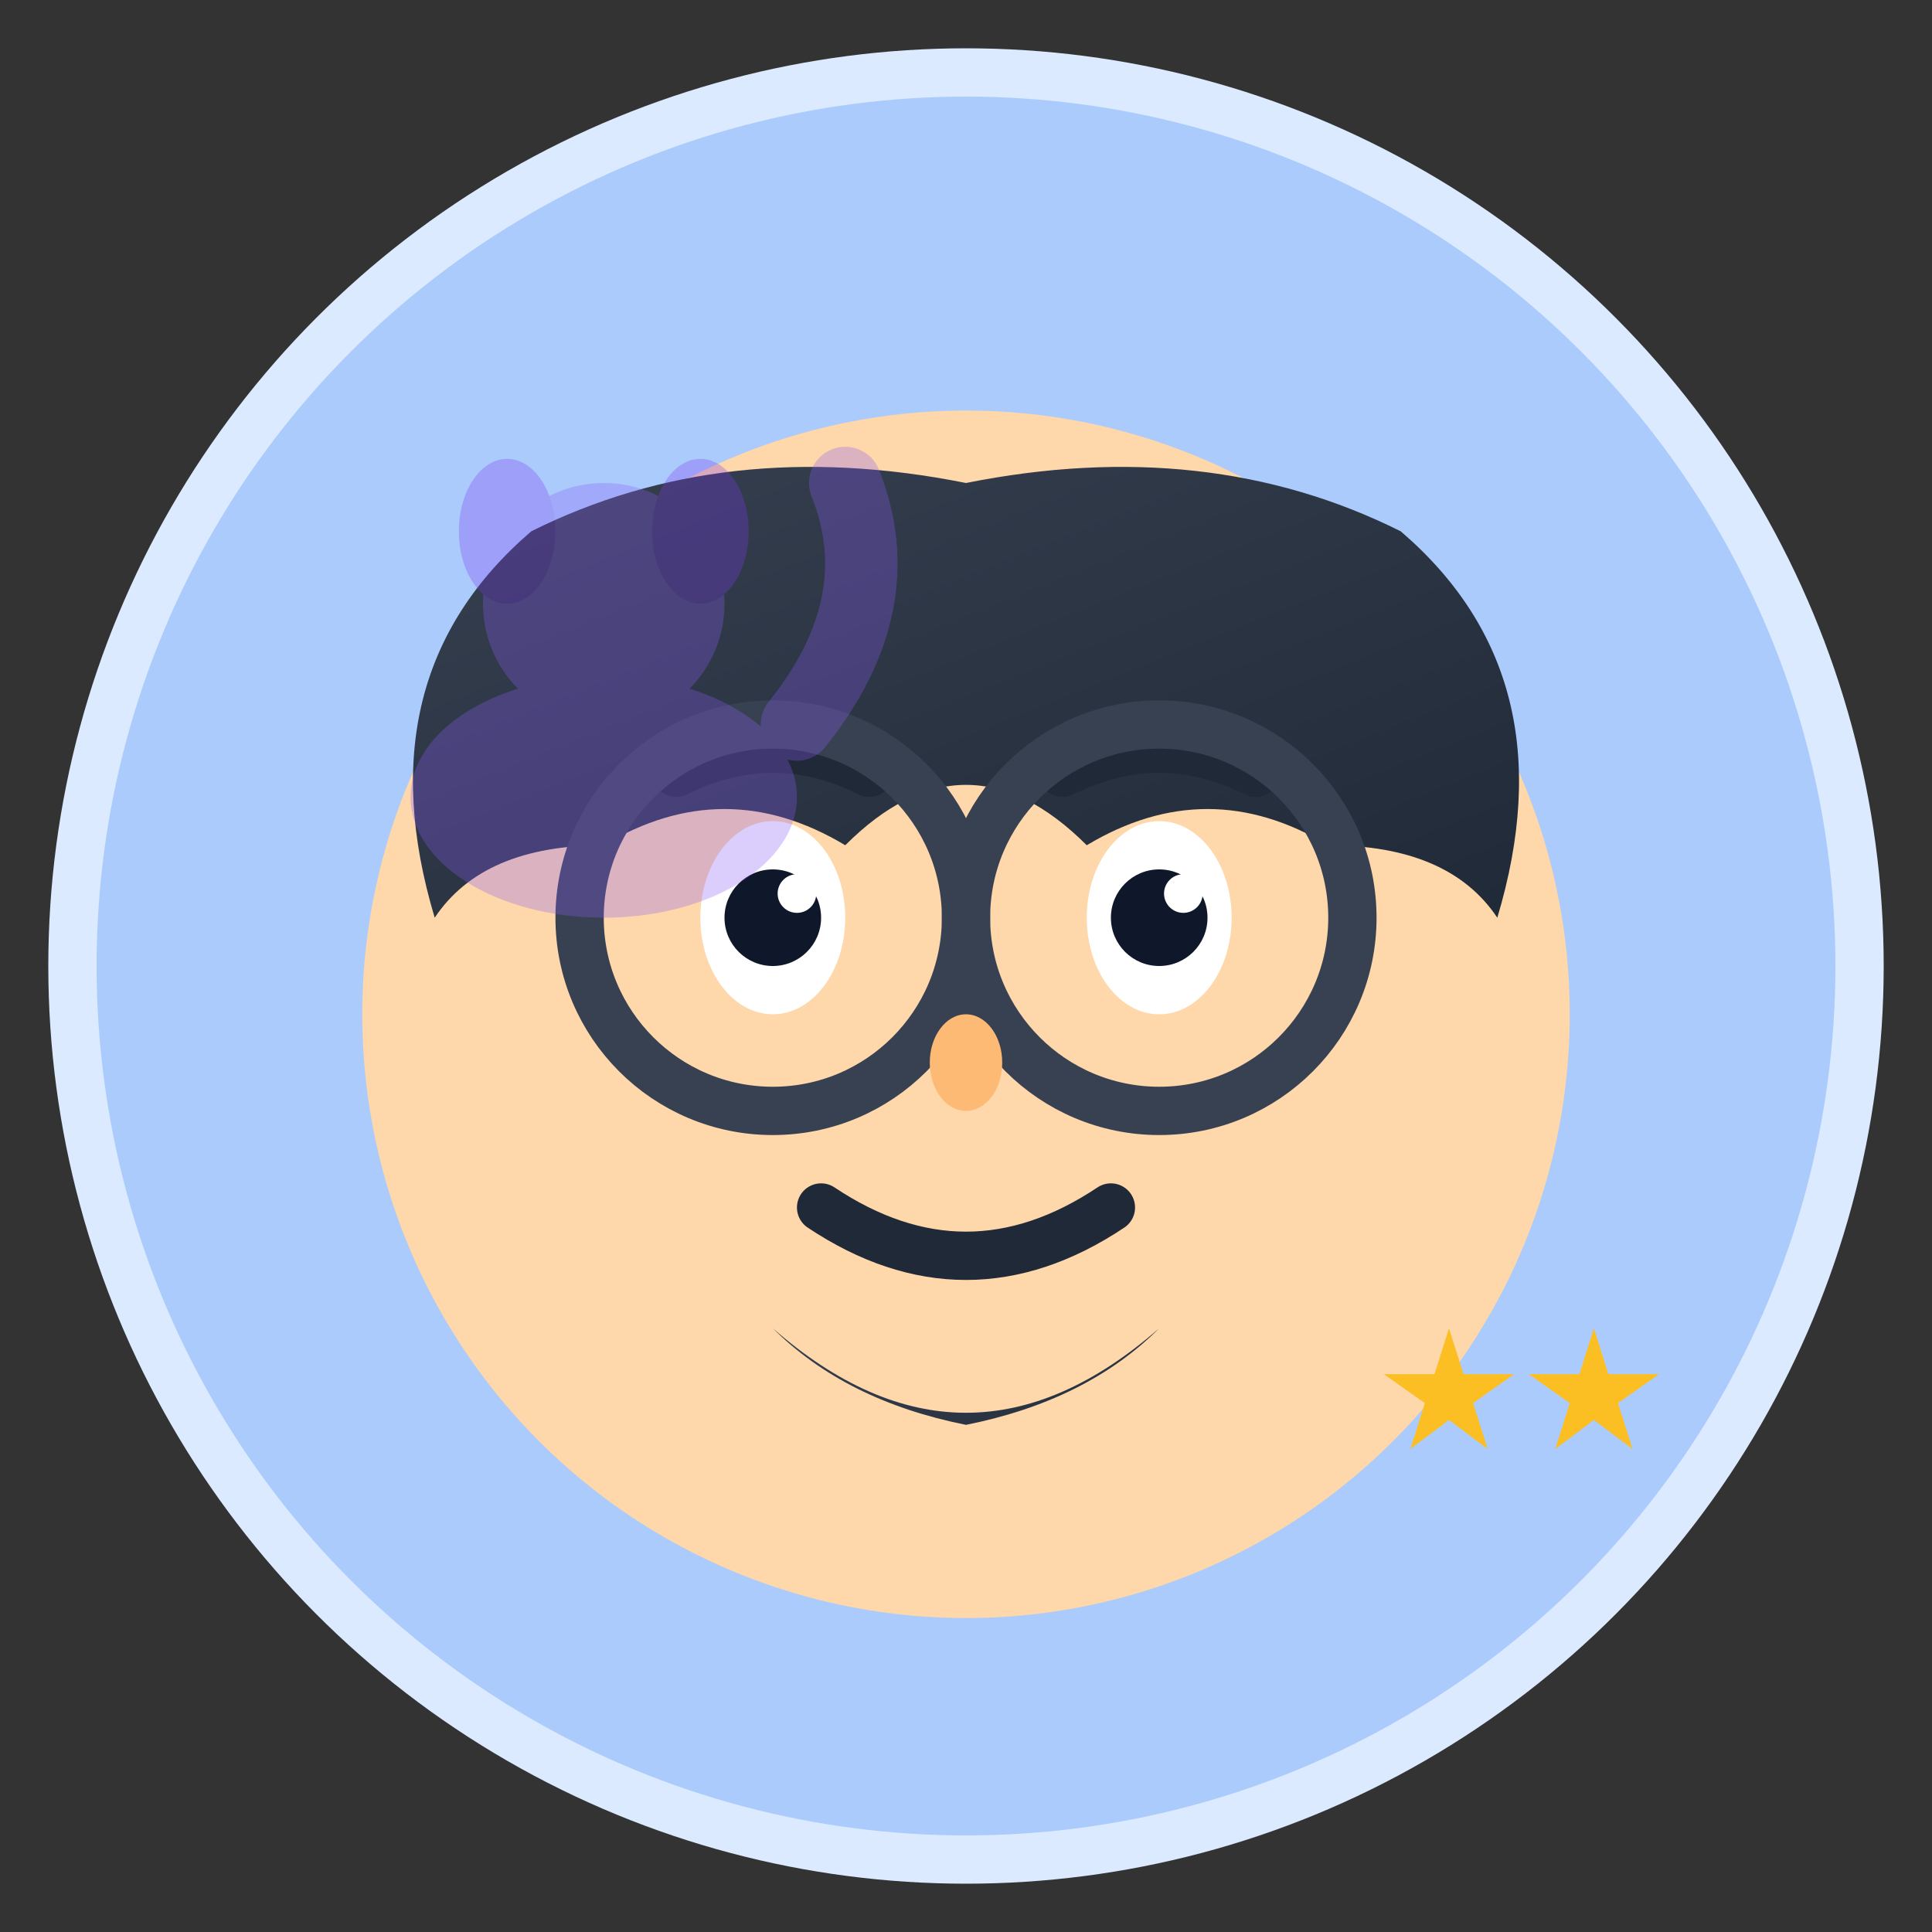 <svg width="80" height="80" viewBox="0 0 80 80" fill="none" xmlns="http://www.w3.org/2000/svg">
  <rect x="0" y="0" width="80" height="80" fill="#333333" stroke="none"/>
  <defs>
    <linearGradient id="hair-gradient2" x1="0%" y1="0%" x2="100%" y2="100%">
      <stop offset="0%" stop-color="#374151"/>
      <stop offset="100%" stop-color="#1f2937"/>
    </linearGradient>
  </defs>
  
  <!-- Background circle -->
  <circle cx="40" cy="40" r="38" fill="#dbeafe"/>
  <circle cx="40" cy="40" r="36" fill="#3b82f6" opacity="0.3"/>
  
  <!-- Face -->
  <circle cx="40" cy="42" r="25" fill="#fed7aa"/>
  
  <!-- Hair (short) -->
  <path d="M18 38 Q15 28 22 22 Q30 18 40 20 Q50 18 58 22 Q65 28 62 38 Q60 35 55 35 Q50 32 45 35 Q40 30 35 35 Q30 32 25 35 Q20 35 18 38" 
        fill="url(#hair-gradient2)"/>
  
  <!-- Eyes -->
  <ellipse cx="32" cy="38" rx="3" ry="4" fill="#ffffff"/>
  <ellipse cx="48" cy="38" rx="3" ry="4" fill="#ffffff"/>
  <circle cx="32" cy="38" r="2" fill="#0f172a"/>
  <circle cx="48" cy="38" r="2" fill="#0f172a"/>
  <circle cx="33" cy="37" r="0.8" fill="#ffffff"/>
  <circle cx="49" cy="37" r="0.8" fill="#ffffff"/>
  
  <!-- Eyebrows -->
  <path d="M28 32 Q32 30 36 32" stroke="#1f2937" stroke-width="2" fill="none" stroke-linecap="round"/>
  <path d="M44 32 Q48 30 52 32" stroke="#1f2937" stroke-width="2" fill="none" stroke-linecap="round"/>
  
  <!-- Glasses -->
  <circle cx="32" cy="38" r="8" fill="none" stroke="#374151" stroke-width="2"/>
  <circle cx="48" cy="38" r="8" fill="none" stroke="#374151" stroke-width="2"/>
  <line x1="40" y1="38" x2="40" y2="38" stroke="#374151" stroke-width="2"/>
  
  <!-- Nose -->
  <ellipse cx="40" cy="44" rx="1.5" ry="2" fill="#fdba74"/>
  
  <!-- Mouth (friendly smile) -->
  <path d="M34 50 Q40 54 46 50" stroke="#1f2937" stroke-width="2" fill="none" stroke-linecap="round"/>
  
  <!-- Beard -->
  <path d="M32 55 Q40 62 48 55 Q45 58 40 59 Q35 58 32 55" fill="url(#hair-gradient2)"/>
  
  <!-- Dog silhouette in background -->
  <g transform="translate(15, 15)" opacity="0.3">
    <!-- Dog body -->
    <ellipse cx="10" cy="18" rx="8" ry="5" fill="#8b5cf6"/>
    <!-- Dog head -->
    <circle cx="10" cy="10" r="5" fill="#8b5cf6"/>
    <!-- Dog ears -->
    <ellipse cx="6" cy="7" rx="2" ry="3" fill="#7c3aed"/>
    <ellipse cx="14" cy="7" rx="2" ry="3" fill="#7c3aed"/>
    <!-- Dog tail (wagging) -->
    <path d="M18 15 Q22 10 20 5" stroke="#8b5cf6" stroke-width="3" fill="none" stroke-linecap="round">
      <animateTransform attributeName="transform" type="rotate" 
                       values="0 18 15;10 18 15;-10 18 15;0 18 15" 
                       dur="1s" repeatCount="indefinite"/>
    </path>
  </g>
  
  <!-- Star rating -->
  <g transform="translate(58, 55)" fill="#fbbf24">
    <path d="M2 0 L2.6 1.9 L4.7 1.9 L3 3.1 L3.6 5 L2 3.8 L0.4 5 L1 3.1 L-0.7 1.9 L1.4 1.9 Z"/>
    <path d="M8 0 L8.6 1.9 L10.7 1.9 L9 3.1 L9.6 5 L8 3.8 L6.4 5 L7 3.1 L5.3 1.9 L7.4 1.9 Z"/>
  </g>
</svg>
